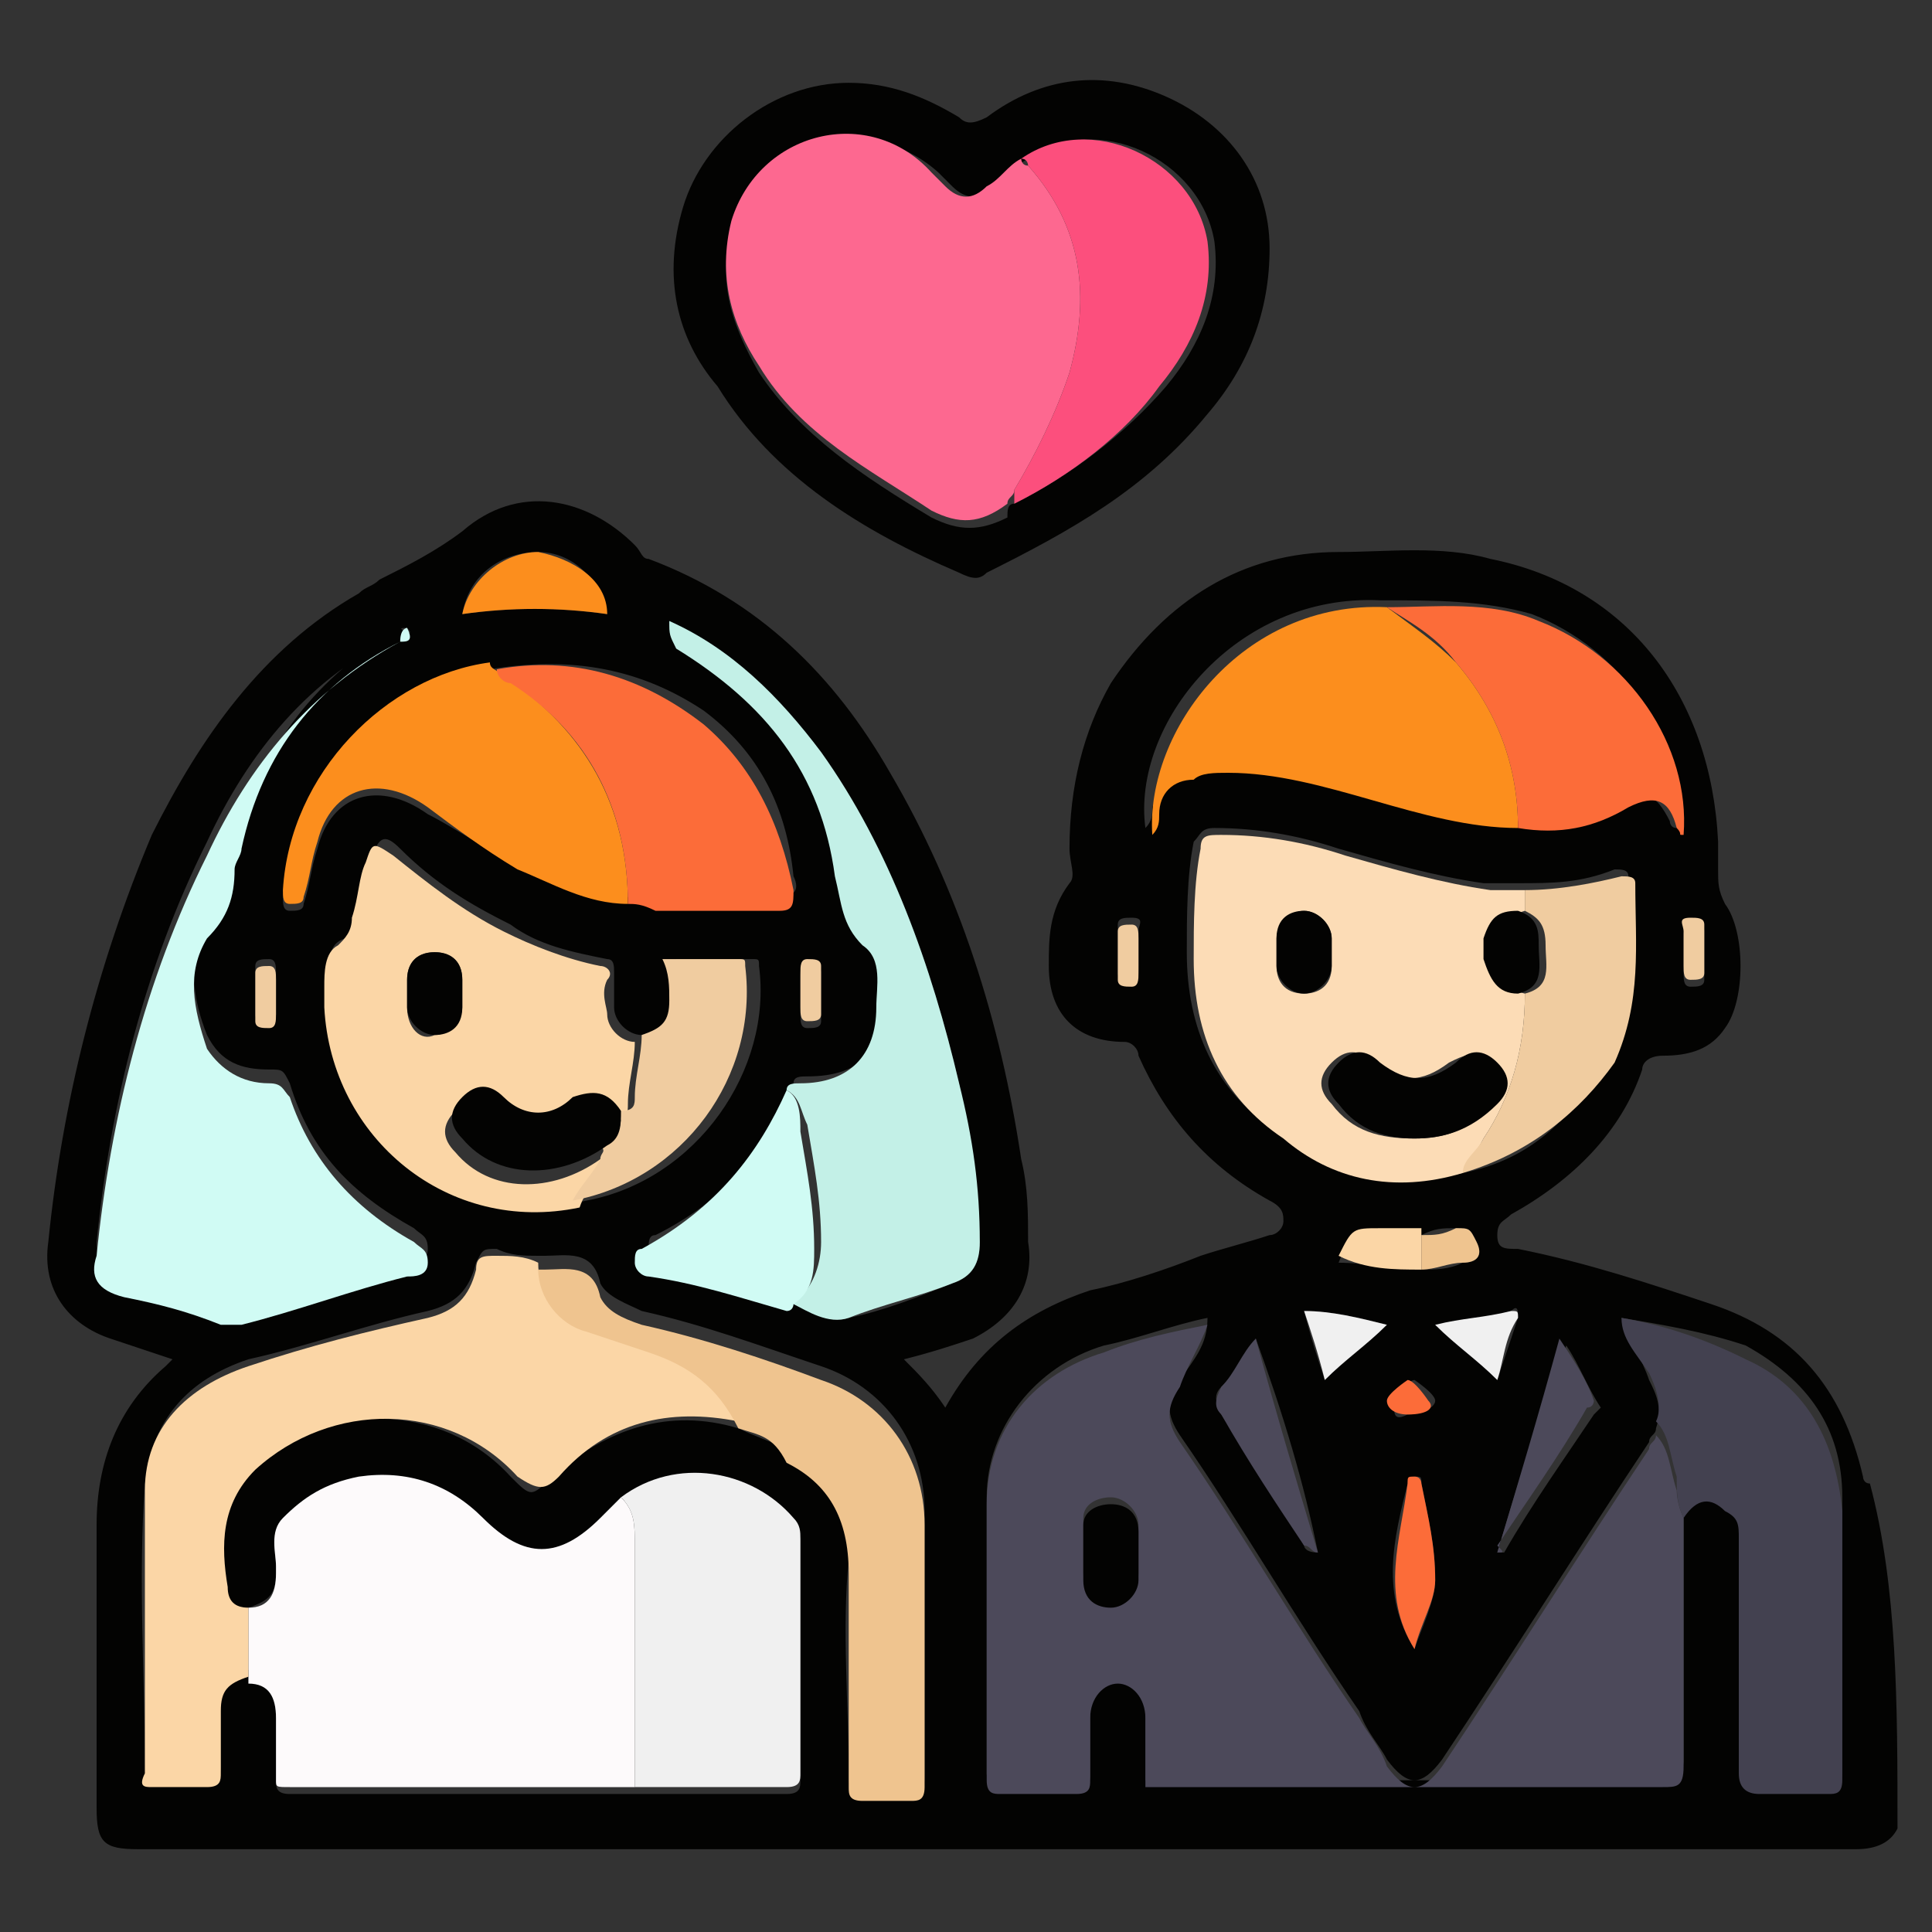 <?xml version="1.0" encoding="utf-8"?>
<!-- Generator: Adobe Illustrator 24.3.0, SVG Export Plug-In . SVG Version: 6.00 Build 0)  -->
<svg version="1.1" id="Layer_1" xmlns="http://www.w3.org/2000/svg" xmlns:xlink="http://www.w3.org/1999/xlink" x="0px" y="0px"
	 viewBox="0 0 28 28" style="enable-background:new 0 0 28 28;" xml:space="preserve">
<rect x="0" y="0" width="28" height="28" fill="#333333" stroke="none"/>
<style type="text/css">
	.st0{fill:#030302;}
	.st1{fill:#4C495A;}
	.st2{fill:#FDFAFB;}
	.st3{fill:#FBD6A6;}
	.st4{fill:#FCDCB6;}
	.st5{fill:#D0FBF4;}
	.st6{fill:#C3F0E7;}
	.st7{fill:#434150;}
	.st8{fill:#FC8E1D;}
	.st9{fill:#F0F0F0;}
	.st10{fill:#EFC48F;}
	.st11{fill:#FC6C39;}
	.st12{fill:#F0CCA0;}
	.st13{fill:#FD6890;}
	.st14{fill:#FC4F7D;}
</style>
<path class="st0" d="M27.5,26.5c-0.1,0.2-0.3,0.3-0.6,0.3c-8.3,0-16.6,0-24.9,0c-0.5,0-0.6-0.1-0.6-0.6c0-1.4,0-2.7,0-4.1
	c0-0.9,0.3-1.7,1-2.3c0,0,0,0,0.1-0.1c-0.3-0.1-0.6-0.2-0.9-0.3c-0.6-0.2-1-0.7-0.9-1.4c0.2-2,0.7-4,1.5-5.9c0.7-1.4,1.6-2.7,3-3.5
	c0.1-0.1,0.2-0.1,0.3-0.2C5.9,8.2,6.3,8,6.7,7.7C7.5,7,8.5,7.2,9.2,7.9C9.3,8,9.3,8.1,9.4,8.1c1.6,0.6,2.7,1.7,3.5,3.1
	c1,1.7,1.6,3.6,1.9,5.6c0.1,0.4,0.1,0.8,0.1,1.2c0.1,0.6-0.2,1.1-0.8,1.4c-0.3,0.1-0.6,0.2-1,0.3c0.2,0.2,0.4,0.4,0.6,0.7
	c0.5-0.9,1.2-1.4,2.1-1.7c0.5-0.1,1.1-0.3,1.6-0.5c0.3-0.1,0.7-0.2,1-0.3c0.1,0,0.2-0.1,0.2-0.2c0-0.1,0-0.2-0.2-0.3
	c-0.9-0.5-1.5-1.2-1.9-2.1c0-0.1-0.1-0.2-0.2-0.2c-0.7,0-1.1-0.4-1.1-1.1c0-0.4,0-0.8,0.3-1.2c0.1-0.1,0-0.3,0-0.5
	c0-0.9,0.2-1.7,0.6-2.4c0.8-1.2,1.9-1.9,3.3-1.9c0.7,0,1.5-0.1,2.2,0.1c2,0.4,3.2,2,3.3,4.1c0,0.1,0,0.2,0,0.4c0,0.2,0,0.3,0.1,0.5
	c0.3,0.4,0.3,1.4,0,1.8c-0.2,0.3-0.5,0.4-0.9,0.4c-0.2,0-0.3,0.1-0.3,0.2c-0.3,0.9-1,1.6-1.9,2.1c-0.1,0.1-0.2,0.1-0.2,0.3
	c0,0.2,0.1,0.2,0.3,0.2c1,0.2,1.9,0.5,2.8,0.8c1.2,0.4,1.9,1.2,2.2,2.5c0,0,0,0.1,0.1,0.1C27.5,23,27.5,24.7,27.5,26.5z M20.6,18.4
	c0.2,0,0.4,0,0.6-0.1c0.2,0,0.3-0.1,0.2-0.3c-0.1-0.2-0.1-0.2-0.3-0.2c-0.2,0-0.3,0-0.5,0.1c-0.2,0-0.4,0-0.6,0
	c-0.4-0.1-0.4-0.1-0.6,0.4C19.8,18.3,20.2,18.4,20.6,18.4z M7.1,9.7c-1.5,0.2-2.9,1.6-3,3.3c0,0.1,0,0.2,0.1,0.2
	c0.1,0,0.2,0,0.2-0.1c0.1-0.3,0.1-0.5,0.2-0.8c0.2-0.8,0.9-1,1.6-0.5C6.6,12,7,12.3,7.5,12.5c0.5,0.3,1,0.5,1.6,0.5
	c0.1,0,0.2,0,0.4,0c0.6,0,1.2,0,1.8,0c0.2,0,0.3-0.1,0.2-0.3c-0.1-1-0.5-1.8-1.3-2.4C9.3,9.7,8.3,9.5,7.1,9.7z M20,8.7
	c-2.1-0.1-3.6,1.8-3.4,3.3c0.1-0.1,0.1-0.2,0.1-0.3c0.1-0.3,0.2-0.5,0.5-0.5c0.2,0,0.4,0,0.5-0.1c0.7,0,1.4,0.2,2.1,0.4
	c0.7,0.2,1.4,0.5,2.1,0.4c0.6,0,1.1-0.1,1.6-0.3c0.3-0.2,0.5-0.1,0.7,0.3c0,0,0,0.1,0.1,0.1c0.1-1.3-0.8-2.6-2.1-3.1
	C21.5,8.7,20.8,8.7,20,8.7z M23.5,19.1C23.5,19.1,23.5,19,23.5,19.1C23.5,19.1,23.5,19.1,23.5,19.1c0.1,0.3,0.3,0.6,0.4,0.9
	c0.1,0.2,0.2,0.4,0.1,0.7c0,0.1-0.1,0.1-0.1,0.2c-1,1.5-2,3.1-3,4.6c-0.3,0.4-0.5,0.4-0.8,0c-0.1-0.2-0.3-0.4-0.4-0.7
	c-0.9-1.3-1.7-2.7-2.6-4c-0.2-0.3-0.2-0.5,0-0.8c0.2-0.3,0.4-0.5,0.4-0.9c0,0,0,0,0,0c0,0,0,0,0,0c-0.5,0.1-1,0.3-1.5,0.4
	c-1,0.3-1.7,1.2-1.7,2.2c0,1.3,0,2.7,0,4c0,0.1,0.1,0.2,0.2,0.2c0.4,0,0.7,0,1.1,0c0.2,0,0.2-0.1,0.2-0.2c0-0.3,0-0.6,0-0.9
	c0-0.3,0.2-0.5,0.4-0.5c0.2,0,0.4,0.2,0.4,0.5c0,0.3,0,0.7,0,1c0,0,0,0,0,0c2.5,0,5,0,7.5,0c0.2,0,0.3-0.1,0.3-0.3
	c0-1.2,0-2.4,0-3.6c0.2-0.3,0.4-0.3,0.6-0.2c0.2,0.1,0.2,0.3,0.2,0.4c0,1.1,0,2.3,0,3.4c0,0.2,0.1,0.3,0.3,0.3c0.3,0,0.7,0,1,0
	c0.2,0,0.2,0,0.2-0.2c0-1.3,0-2.6,0-3.9c0-1-0.5-1.7-1.4-2.2C24.7,19.3,24.1,19.2,23.5,19.1z M11.5,18.9c0.3,0.1,0.5,0.3,0.8,0.2
	c0.5-0.1,1-0.3,1.5-0.5c0.3-0.1,0.4-0.3,0.4-0.6c-0.1-0.8-0.2-1.6-0.3-2.3c-0.4-1.7-1-3.4-2-4.8c-0.6-0.8-1.3-1.4-2.2-1.9
	c0,0.2,0,0.2,0.2,0.3c1.3,0.7,2.1,1.8,2.3,3.3c0.1,0.3,0,0.7,0.4,1c0.3,0.2,0.2,0.6,0.2,0.9c0,0.7-0.3,1.1-1.1,1.1
	c-0.1,0-0.2,0-0.2,0.1c-0.4,1-1,1.7-2,2.2c-0.1,0-0.1,0.1-0.1,0.2c0,0.1,0.1,0.2,0.2,0.2C10.2,18.5,10.8,18.7,11.5,18.9z M9.3,15
	c-0.2,0-0.4-0.2-0.4-0.4c0-0.2,0-0.4,0-0.5c0-0.1,0-0.2-0.1-0.2c-0.5-0.1-1-0.2-1.4-0.5c-0.6-0.3-1.1-0.6-1.6-1.1
	c-0.2-0.2-0.3-0.2-0.4,0.1c-0.1,0.3-0.2,0.6-0.2,0.8c0,0.1-0.1,0.3-0.2,0.4c-0.3,0.1-0.2,0.4-0.2,0.6c0,0.1,0,0.2,0,0.3
	c0,1.9,1.8,3.3,3.7,2.9c1.6-0.3,2.7-1.9,2.5-3.4c0-0.1,0-0.1-0.1-0.1c-0.4,0-0.7,0-1.1,0c0.1,0.2,0,0.4,0.1,0.6
	C9.7,14.8,9.6,14.9,9.3,15z M21.2,17c1-0.2,1.6-0.8,2.1-1.7c0.4-0.8,0.3-1.7,0.3-2.6c0-0.1-0.1-0.1-0.2-0.1
	c-0.5,0.2-0.9,0.2-1.4,0.2c-0.2,0-0.4,0-0.5,0c-0.7-0.1-1.4-0.3-2.1-0.5c-0.6-0.2-1.2-0.3-1.8-0.3c-0.2,0-0.2,0.1-0.3,0.2
	c-0.1,0.5-0.1,1.1-0.1,1.6c0,1.1,0.4,2,1.3,2.6C19.4,17,20.2,17.2,21.2,17z M10.7,20.7c0.2,0.1,0.5,0.2,0.7,0.3
	c0.6,0.4,1,0.9,0.9,1.6c-0.1,1,0,2.1,0,3.1c0,0.2,0,0.2,0.2,0.2c0.2,0,0.4,0,0.7,0c0.2,0,0.2,0,0.2-0.2c0-1.3,0-2.5,0-3.8
	c0-1-0.6-1.8-1.5-2.1c-0.9-0.3-1.7-0.6-2.6-0.8c-0.2-0.1-0.5-0.2-0.6-0.4c-0.1-0.5-0.5-0.4-0.8-0.4c0,0-0.1,0-0.1,0
	c-0.2,0-0.4,0-0.6-0.1c-0.2,0-0.2,0-0.3,0.2c-0.1,0.4-0.3,0.6-0.7,0.7c-0.9,0.2-1.7,0.5-2.6,0.7c-0.9,0.3-1.4,0.9-1.5,1.8
	c-0.1,1.4,0,2.8,0,4.1c0,0.1,0,0.2,0.1,0.2c0.3,0,0.5,0,0.8,0c0.1,0,0.2,0,0.2-0.2c0-0.3,0-0.6,0-0.9c0-0.3,0.1-0.4,0.4-0.5
	C3.9,24.4,4,24.6,4,24.9c0,0.3,0,0.6,0,0.9c0,0.1,0,0.2,0.2,0.2c1.7,0,3.3,0,5,0c0.7,0,1.5,0,2.2,0c0.2,0,0.2-0.1,0.2-0.2
	c0-1.1,0-2.3,0-3.4c0-0.1,0-0.2-0.1-0.3c-0.6-0.8-1.7-0.9-2.5-0.3c-0.1,0-0.2,0.2-0.3,0.3c-0.6,0.6-1.1,0.6-1.7,0
	c-0.5-0.5-1.1-0.7-1.8-0.6c-0.4,0.1-0.8,0.3-1.1,0.6C3.9,22.3,4,22.5,4,22.7c0,0,0,0.1,0,0.1c0,0.3-0.1,0.4-0.4,0.5
	c-0.2,0-0.4-0.1-0.4-0.3c-0.1-0.6-0.1-1.2,0.4-1.7c1.1-1,2.8-1,3.8,0.1c0.3,0.3,0.3,0.3,0.6,0C8.8,20.7,9.7,20.4,10.7,20.7z
	 M5.9,9.1c-0.1,0-0.1,0-0.1,0.1C4.5,9.8,3.6,10.9,3,12.2C2.1,14,1.6,16,1.4,18c0,0.4,0.1,0.5,0.4,0.6c0.5,0.1,0.9,0.3,1.4,0.4
	c0.1,0,0.2,0,0.3,0c0.8-0.2,1.6-0.5,2.4-0.7c0.1,0,0.3,0,0.3-0.2c0-0.2-0.1-0.2-0.2-0.3c-0.9-0.5-1.5-1.1-1.8-2.1
	c-0.1-0.2-0.1-0.2-0.3-0.2c-0.4,0-0.7-0.1-0.9-0.5c-0.2-0.5-0.3-1.1,0-1.6c0.2-0.3,0.3-0.6,0.4-1c0-0.1,0-0.2,0.1-0.3
	c0.3-1.3,1.1-2.3,2.3-3C5.9,9.2,6,9.2,5.9,9.1z M21.7,22.5C21.7,22.5,21.7,22.5,21.7,22.5c0.1,0,0.1,0,0.1,0c0.4-0.7,0.9-1.4,1.3-2
	c0,0,0.1-0.1,0.1-0.1c-0.2-0.3-0.3-0.6-0.5-0.9C22.3,20.5,22,21.5,21.7,22.5z M18.2,19.4c-0.2,0.3-0.3,0.5-0.5,0.7
	c-0.1,0.1-0.1,0.2,0,0.4c0.4,0.6,0.8,1.2,1.2,1.9c0,0,0,0.1,0.2,0.1C18.9,21.5,18.6,20.5,18.2,19.4z M8.8,8.9
	c-0.1-0.5-0.5-0.9-1-0.9c-0.5,0-1,0.3-1.1,0.9C7.4,8.8,8.1,8.8,8.8,8.9z M20.5,23.9c0.1-0.3,0.3-0.7,0.3-1c0-0.5-0.1-0.9-0.2-1.4
	c0-0.1,0-0.1-0.1-0.1c-0.1,0-0.1,0.1-0.1,0.1C20.2,22.3,20,23.1,20.5,23.9z M20.1,19.2c-0.4-0.1-0.8-0.2-1.2-0.2
	c0.1,0.4,0.2,0.7,0.3,1C19.5,19.7,19.8,19.4,20.1,19.2z M21.7,20c0.1-0.3,0.2-0.6,0.3-0.9c0-0.1,0-0.2-0.1-0.1
	c-0.3,0.1-0.7,0.2-1.1,0.2C21.1,19.5,21.4,19.7,21.7,20z M24.4,13.8C24.4,13.8,24.4,13.8,24.4,13.8c0,0.1,0,0.2,0,0.3
	c0,0.1,0,0.2,0.1,0.2c0.1,0,0.2,0,0.2-0.1c0-0.2,0-0.5,0-0.7c0-0.1-0.1-0.2-0.2-0.1c-0.1,0-0.1,0.1-0.1,0.2
	C24.4,13.6,24.4,13.7,24.4,13.8z M16.5,13.8C16.5,13.8,16.5,13.8,16.5,13.8c0-0.1,0-0.2,0-0.3c0-0.1,0.1-0.2-0.1-0.2
	c-0.1,0-0.2,0-0.2,0.1c0,0.2,0,0.5,0,0.7c0,0.1,0.1,0.1,0.2,0.1c0.1,0,0.1-0.1,0.1-0.2C16.5,14,16.5,13.9,16.5,13.8z M20.4,20.5
	c0.2,0,0.4-0.1,0.4-0.2c0-0.1-0.3-0.3-0.3-0.3c-0.1,0-0.4,0.3-0.3,0.3C20.2,20.5,20.2,20.6,20.4,20.5z M11.6,14.4
	C11.6,14.4,11.6,14.4,11.6,14.4c0,0.1,0,0.2,0,0.3c0,0.1,0,0.2,0.1,0.2c0.1,0,0.2,0,0.2-0.1c0-0.2,0-0.5,0-0.7
	c0-0.1-0.1-0.1-0.2-0.1c-0.1,0-0.1,0.1-0.1,0.2C11.6,14.2,11.6,14.3,11.6,14.4z M4,14.4C4,14.4,4,14.4,4,14.4c0-0.1,0-0.2,0-0.3
	c0-0.1,0-0.2-0.1-0.2c-0.1,0-0.2,0-0.2,0.1c0,0.2,0,0.5,0,0.7c0,0.1,0.1,0.1,0.2,0.1C4,14.8,4,14.7,4,14.7C4,14.6,4,14.5,4,14.4z"/>
<path class="st0" d="M12.3,1.2c0.6,0,1.1,0.2,1.6,0.5c0.1,0.1,0.2,0.1,0.4,0c0.8-0.6,1.7-0.7,2.6-0.3c0.9,0.4,1.5,1.2,1.5,2.2
	c0,0.9-0.3,1.7-0.9,2.4c-0.9,1.1-2,1.7-3.2,2.3c-0.1,0.1-0.2,0.1-0.4,0c-1.4-0.6-2.7-1.4-3.5-2.7C9.8,4.9,9.6,4,9.9,3
	C10.2,2,11.2,1.2,12.3,1.2z M14.7,7.3L14.7,7.3c0.8-0.4,1.6-1,2.2-1.7c0.5-0.6,0.8-1.3,0.7-2.1c-0.2-1.2-1.7-1.9-2.7-1.2
	c-0.2,0.1-0.3,0.3-0.5,0.4c-0.2,0.2-0.4,0.2-0.6,0c-0.1-0.1-0.1-0.1-0.2-0.2C12.6,1.6,11,2,10.6,3.3c-0.2,0.8,0,1.4,0.4,2.1
	c0.6,0.9,1.5,1.5,2.5,2.1c0.4,0.2,0.7,0.2,1.1,0C14.6,7.4,14.6,7.3,14.7,7.3C14.6,7.3,14.7,7.3,14.7,7.3z"/>
<path class="st1" d="M24.4,22c0,1.2,0,2.4,0,3.6c0,0.3-0.1,0.3-0.3,0.3c-2.5,0-5,0-7.5,0c0,0,0,0,0,0c0-0.3,0-0.7,0-1
	c0-0.3-0.2-0.5-0.4-0.5c-0.2,0-0.4,0.2-0.4,0.5c0,0.3,0,0.6,0,0.9c0,0.1,0,0.2-0.2,0.2c-0.4,0-0.7,0-1.1,0c-0.1,0-0.2,0-0.2-0.2
	c0-1.3,0-2.7,0-4c0-1.1,0.7-1.9,1.7-2.2c0.5-0.2,1-0.3,1.5-0.4l0,0c-0.1,0.3-0.3,0.6-0.4,0.9c-0.2,0.3-0.2,0.5,0,0.8
	c0.9,1.3,1.7,2.7,2.6,4c0.1,0.2,0.3,0.4,0.4,0.7c0.3,0.4,0.5,0.4,0.8,0c1-1.5,2-3.1,3-4.6c0-0.1,0.1-0.1,0.1-0.2
	c0.2,0.2,0.2,0.5,0.3,0.8C24.3,21.6,24.3,21.8,24.4,22z M16.5,22.5c0-0.1,0-0.3,0-0.4c0-0.2-0.2-0.4-0.4-0.4c-0.2,0-0.4,0.1-0.4,0.3
	c0,0.3,0,0.5,0,0.8c0,0.2,0.2,0.4,0.4,0.4c0.2,0,0.4-0.2,0.4-0.4C16.5,22.8,16.5,22.7,16.5,22.5z"/>
<path class="st2" d="M3.6,23.3C3.9,23.3,4,23.1,4,22.8c0,0,0-0.1,0-0.1c0-0.2-0.1-0.5,0.1-0.7c0.3-0.3,0.6-0.5,1.1-0.6
	c0.7-0.1,1.3,0.1,1.8,0.6c0.6,0.6,1.1,0.6,1.7,0c0.1-0.1,0.2-0.2,0.3-0.3c0.2,0.2,0.2,0.4,0.2,0.7c0,1.2,0,2.3,0,3.5
	c-1.7,0-3.3,0-5,0C4,25.9,4,25.9,4,25.8c0-0.3,0-0.6,0-0.9c0-0.3-0.1-0.5-0.4-0.5C3.6,24,3.6,23.7,3.6,23.3z"/>
<path class="st3" d="M3.6,23.3c0,0.3,0,0.7,0,1c-0.3,0.1-0.4,0.2-0.4,0.5c0,0.3,0,0.6,0,0.9c0,0.1,0,0.2-0.2,0.2c-0.3,0-0.5,0-0.8,0
	c-0.1,0-0.2,0-0.1-0.2c0-1.4,0-2.8,0-4.1c0-0.9,0.6-1.5,1.5-1.8c0.9-0.3,1.7-0.5,2.6-0.7c0.4-0.1,0.6-0.3,0.7-0.7
	c0-0.2,0.1-0.2,0.3-0.2c0.2,0,0.4,0,0.6,0.1c0,0.4,0.2,0.8,0.7,0.9c0.3,0.1,0.6,0.2,0.9,0.3c0.6,0.2,1.1,0.5,1.3,1.1
	c-1-0.2-1.9,0-2.6,0.8c-0.2,0.2-0.3,0.2-0.6,0c-1-1.1-2.7-1.1-3.8-0.1c-0.5,0.5-0.5,1.1-0.4,1.7C3.3,23.2,3.4,23.3,3.6,23.3z"/>
<path class="st4" d="M21.2,17c-1,0.3-1.9,0.1-2.6-0.5c-0.9-0.6-1.3-1.5-1.3-2.6c0-0.5,0-1.1,0.1-1.6c0-0.2,0.1-0.2,0.3-0.2
	c0.6,0,1.2,0.1,1.8,0.3c0.7,0.2,1.4,0.4,2.1,0.5c0.2,0,0.4,0,0.5,0c0,0.1,0,0.2,0,0.3c-0.3,0.1-0.4,0.1-0.5,0.4c0,0.1,0,0.2,0,0.3
	c0,0.3,0.1,0.4,0.5,0.5c0,0.8-0.2,1.5-0.6,2.1C21.4,16.7,21.3,16.8,21.2,17z M20.5,16.5c0.4,0,0.8-0.1,1.1-0.5
	c0.2-0.2,0.2-0.4,0-0.6c-0.2-0.2-0.4-0.1-0.6,0c-0.4,0.3-0.7,0.3-1.1,0c-0.2-0.2-0.4-0.2-0.6,0c-0.2,0.2-0.2,0.4,0,0.6
	C19.6,16.4,20,16.5,20.5,16.5z M18.5,13.8c0,0.1,0,0.1,0,0.2c0,0.2,0.1,0.4,0.4,0.4c0.2,0,0.4-0.1,0.4-0.4c0-0.1,0-0.3,0-0.4
	c0-0.2-0.2-0.4-0.4-0.4c-0.2,0-0.4,0.2-0.4,0.4C18.5,13.7,18.5,13.7,18.5,13.8z"/>
<path class="st5" d="M5.9,9.1c0.1,0.2,0,0.2-0.1,0.2c-1.2,0.6-2,1.6-2.3,3c0,0.1-0.1,0.2-0.1,0.3c0,0.4-0.1,0.7-0.4,1
	c-0.3,0.5-0.2,1,0,1.6c0.2,0.3,0.5,0.5,0.9,0.5c0.2,0,0.2,0.1,0.3,0.2c0.3,0.9,0.9,1.6,1.8,2.1c0.1,0.1,0.2,0.1,0.2,0.3
	c0,0.2-0.2,0.2-0.3,0.2c-0.8,0.2-1.6,0.5-2.4,0.7c-0.1,0-0.2,0-0.3,0c-0.5-0.2-0.9-0.3-1.4-0.4c-0.4-0.1-0.5-0.3-0.4-0.6
	c0.2-2,0.7-4,1.6-5.8c0.6-1.3,1.5-2.4,2.8-3.1C5.8,9.1,5.9,9.1,5.9,9.1z"/>
<path class="st3" d="M8.4,17.5c-1.9,0.4-3.6-1-3.7-2.9c0-0.1,0-0.2,0-0.3c0-0.2,0-0.5,0.2-0.6c0.1-0.1,0.2-0.2,0.2-0.4
	c0.1-0.3,0.1-0.6,0.2-0.8c0.1-0.3,0.1-0.3,0.4-0.1c0.5,0.4,1,0.8,1.6,1.1c0.4,0.2,0.9,0.4,1.4,0.5c0.1,0,0.2,0.1,0.1,0.2
	c-0.1,0.2,0,0.4,0,0.5c0,0.2,0.2,0.4,0.4,0.4c0,0.3-0.1,0.6-0.1,0.9c0,0.1,0,0.3-0.2,0.2c-0.2-0.3-0.4-0.3-0.7-0.1
	c-0.3,0.3-0.7,0.3-1,0c-0.2-0.2-0.4-0.2-0.6,0c-0.2,0.2-0.2,0.4,0,0.6c0.5,0.6,1.4,0.6,2.1,0.1c0.1,0.1,0,0.2,0,0.2
	C8.7,17.1,8.5,17.2,8.4,17.5z M6.7,14.4C6.7,14.4,6.7,14.4,6.7,14.4c0-0.1,0-0.2,0-0.2c0-0.2-0.1-0.4-0.4-0.4
	c-0.2,0-0.4,0.1-0.4,0.4c0,0.1,0,0.3,0,0.4c0,0.3,0.2,0.5,0.4,0.4c0.2,0,0.4-0.2,0.4-0.4C6.7,14.5,6.7,14.4,6.7,14.4z"/>
<path class="st6" d="M11.4,15.8c0-0.1,0.1-0.1,0.2-0.1c0.7,0,1.1-0.4,1.1-1.1c0-0.3,0.1-0.7-0.2-0.9c-0.3-0.3-0.3-0.6-0.4-1
	c-0.2-1.5-1-2.5-2.3-3.3C9.7,9.2,9.7,9.2,9.7,9c0.9,0.4,1.6,1.1,2.2,1.9c1,1.4,1.6,3.1,2,4.8c0.2,0.8,0.3,1.5,0.3,2.3
	c0,0.3-0.1,0.5-0.4,0.6c-0.5,0.2-1,0.3-1.5,0.5c-0.3,0.1-0.6-0.1-0.8-0.2c0,0,0-0.1,0.1-0.1c0.2-0.2,0.3-0.5,0.3-0.8
	c0-0.6-0.1-1.1-0.2-1.7C11.6,16.1,11.6,15.9,11.4,15.8z"/>
<path class="st7" d="M24.4,22c-0.1-0.2-0.1-0.4-0.1-0.6c-0.1-0.3-0.1-0.6-0.3-0.8c0.1-0.2,0-0.5-0.1-0.7c-0.2-0.3-0.4-0.5-0.4-0.8
	l0,0c0.6,0.1,1.2,0.3,1.8,0.6c0.9,0.4,1.3,1.2,1.4,2.2c0,1.3,0,2.6,0,3.9c0,0.2-0.1,0.2-0.2,0.2c-0.3,0-0.7,0-1,0
	c-0.2,0-0.3-0.1-0.3-0.3c0-1.1,0-2.3,0-3.4c0-0.2,0-0.3-0.2-0.4C24.8,21.7,24.6,21.7,24.4,22z"/>
<path class="st8" d="M22,12c-0.7,0-1.4-0.2-2.1-0.4c-0.7-0.2-1.4-0.4-2.1-0.4c-0.2,0-0.4,0-0.5,0.1c-0.3,0-0.5,0.2-0.5,0.5
	c0,0.1,0,0.2-0.1,0.3c-0.1-1.5,1.3-3.4,3.4-3.3c0.4,0.3,0.7,0.5,1,0.8C21.7,10.3,22,11.1,22,12z"/>
<path class="st9" d="M9.2,25.9c0-1.2,0-2.3,0-3.5c0-0.3,0-0.5-0.2-0.7c0.8-0.6,1.9-0.4,2.5,0.3c0.1,0.1,0.1,0.2,0.1,0.3
	c0,1.1,0,2.3,0,3.4c0,0.1,0,0.2-0.2,0.2C10.7,25.9,9.9,25.9,9.2,25.9z"/>
<path class="st10" d="M10.7,20.7c-0.3-0.6-0.7-0.9-1.3-1.1c-0.3-0.1-0.6-0.2-0.9-0.3c-0.4-0.1-0.7-0.5-0.7-0.9c0,0,0.1,0,0.1,0
	c0.3,0,0.7-0.1,0.8,0.4c0.1,0.2,0.3,0.3,0.6,0.4c0.9,0.2,1.8,0.5,2.6,0.8c0.9,0.3,1.5,1.1,1.5,2.1c0,1.3,0,2.5,0,3.8
	c0,0.2-0.1,0.2-0.2,0.2c-0.2,0-0.4,0-0.7,0c-0.2,0-0.2-0.1-0.2-0.2c0-1,0-2.1,0-3.1c0-0.8-0.3-1.3-0.9-1.6
	C11.2,20.8,11,20.8,10.7,20.7z"/>
<path class="st8" d="M9.1,13.1c-0.6,0-1.1-0.3-1.6-0.5C7,12.3,6.6,12,6.2,11.7c-0.7-0.5-1.4-0.3-1.6,0.5c-0.1,0.3-0.1,0.5-0.2,0.8
	c0,0.1-0.1,0.1-0.2,0.1c-0.1,0-0.1-0.1-0.1-0.2c0.1-1.7,1.5-3.1,3-3.3c0,0.1,0.1,0.1,0.2,0.2C8.5,10.6,9.1,11.7,9.1,13.1z"/>
<path class="st11" d="M9.1,13.1c0-1.4-0.6-2.5-1.7-3.2c-0.1,0-0.2-0.1-0.2-0.2c1.1-0.2,2.1,0.1,3,0.8c0.7,0.6,1.1,1.4,1.3,2.4
	c0,0.2,0,0.3-0.2,0.3c-0.6,0-1.2,0-1.8,0C9.3,13.1,9.2,13.1,9.1,13.1z"/>
<path class="st11" d="M22,12c0-0.9-0.3-1.7-0.9-2.4c-0.3-0.4-0.7-0.6-1-0.8c0.7,0,1.5-0.1,2.2,0.2c1.3,0.5,2.2,1.8,2.1,3.1
	c-0.1,0,0,0-0.1-0.1c-0.1-0.4-0.3-0.5-0.7-0.3C23.1,12,22.6,12.1,22,12z"/>
<path class="st12" d="M21.2,17c0-0.2,0.2-0.3,0.3-0.5c0.4-0.6,0.6-1.3,0.6-2.1c0.4-0.1,0.3-0.4,0.3-0.7c0-0.3-0.1-0.4-0.3-0.5
	c0-0.1,0-0.2,0-0.3c0.5,0,1-0.1,1.4-0.2c0.1,0,0.2,0,0.2,0.1c0,0.9,0.1,1.7-0.3,2.6C22.9,16.1,22.2,16.7,21.2,17z"/>
<path class="st12" d="M9,16.1c0.2,0,0.2-0.1,0.2-0.2c0-0.3,0.1-0.6,0.1-0.9c0.3-0.1,0.4-0.2,0.4-0.5c0-0.2,0-0.4-0.1-0.6
	c0.4,0,0.7,0,1.1,0c0.1,0,0.1,0,0.1,0.1c0.2,1.6-0.9,3.1-2.5,3.4c0.1-0.2,0.3-0.4,0.4-0.6c0-0.1,0.1-0.1,0-0.2C9,16.5,9,16.3,9,16.1
	z"/>
<path class="st5" d="M11.4,15.8c0.2,0.1,0.2,0.4,0.2,0.6c0.1,0.6,0.2,1.1,0.2,1.7c0,0.3,0,0.6-0.3,0.8c0,0,0,0.1-0.1,0.1
	c-0.7-0.2-1.3-0.4-2-0.5c-0.1,0-0.2-0.1-0.2-0.2c0-0.1,0-0.2,0.1-0.2C10.4,17.5,11,16.7,11.4,15.8z"/>
<path class="st1" d="M21.7,22.5c0.3-1,0.6-2,0.9-3.1c0.2,0.3,0.4,0.6,0.5,0.9c0,0,0,0.1-0.1,0.1c-0.4,0.7-0.9,1.4-1.3,2
	C21.8,22.5,21.8,22.5,21.7,22.5C21.7,22.5,21.7,22.5,21.7,22.5z"/>
<path class="st1" d="M18.2,19.4c0.3,1.1,0.6,2.1,0.9,3.1c-0.1,0-0.1-0.1-0.2-0.1c-0.4-0.6-0.8-1.2-1.2-1.9c-0.1-0.1-0.1-0.2,0-0.4
	C17.9,19.9,18,19.6,18.2,19.4z"/>
<path class="st8" d="M8.8,8.9c-0.7-0.1-1.4-0.1-2.1,0c0.1-0.5,0.6-0.9,1.1-0.9C8.3,8.1,8.8,8.4,8.8,8.9z"/>
<path class="st11" d="M20.5,23.9c-0.5-0.8-0.2-1.6-0.1-2.4c0-0.1,0-0.1,0.1-0.1c0.1,0,0.1,0.1,0.1,0.1c0.1,0.5,0.2,0.9,0.2,1.4
	C20.8,23.2,20.6,23.5,20.5,23.9z"/>
<path class="st9" d="M20.1,19.2c-0.3,0.3-0.6,0.5-0.9,0.8c-0.1-0.4-0.2-0.7-0.3-1C19.3,19,19.7,19.1,20.1,19.2z"/>
<path class="st9" d="M21.7,20c-0.3-0.3-0.6-0.5-0.9-0.8c0.4-0.1,0.7-0.1,1.1-0.2c0.1,0,0.1,0,0.1,0.1C21.8,19.4,21.8,19.7,21.7,20z"
	/>
<path class="st3" d="M20.6,18.4c-0.4,0-0.8,0-1.2-0.2c0.2-0.4,0.2-0.4,0.6-0.4c0.2,0,0.4,0,0.6,0C20.6,18,20.6,18.2,20.6,18.4z"/>
<path class="st10" d="M20.6,18.4c0-0.2,0-0.3,0-0.5c0.2,0,0.3,0,0.5-0.1c0.2,0,0.2,0,0.3,0.2c0.1,0.2,0,0.3-0.2,0.3
	C21,18.3,20.8,18.4,20.6,18.4z"/>
<path class="st12" d="M24.4,13.8c0-0.1,0-0.2,0-0.3c0-0.1-0.1-0.2,0.1-0.2c0.1,0,0.2,0,0.2,0.1c0,0.2,0,0.5,0,0.7
	c0,0.1-0.1,0.1-0.2,0.1c-0.1,0-0.1-0.1-0.1-0.2C24.4,14,24.4,13.9,24.4,13.8C24.4,13.8,24.4,13.8,24.4,13.8z"/>
<path class="st12" d="M16.5,13.8c0,0.1,0,0.2,0,0.3c0,0.1,0,0.2-0.1,0.2c-0.1,0-0.2,0-0.2-0.1c0-0.2,0-0.5,0-0.7
	c0-0.1,0.1-0.1,0.2-0.1c0.1,0,0.1,0.1,0.1,0.2C16.5,13.6,16.5,13.7,16.5,13.8C16.5,13.8,16.5,13.8,16.5,13.8z"/>
<path class="st11" d="M20.4,20.5c-0.2,0-0.3-0.1-0.3-0.2c0-0.1,0.3-0.3,0.3-0.3c0.1,0,0.3,0.3,0.3,0.3
	C20.8,20.4,20.7,20.5,20.4,20.5z"/>
<path class="st12" d="M11.6,14.4c0-0.1,0-0.2,0-0.3c0-0.1,0-0.2,0.1-0.2c0.1,0,0.2,0,0.2,0.1c0,0.2,0,0.5,0,0.7
	c0,0.1-0.1,0.1-0.2,0.1c-0.1,0-0.1-0.1-0.1-0.2C11.6,14.6,11.6,14.5,11.6,14.4C11.6,14.4,11.6,14.4,11.6,14.4z"/>
<path class="st12" d="M4,14.4c0,0.1,0,0.2,0,0.3c0,0.1,0,0.2-0.1,0.2c-0.1,0-0.2,0-0.2-0.1c0-0.2,0-0.5,0-0.7c0-0.1,0.1-0.1,0.2-0.1
	c0.1,0,0.1,0.1,0.1,0.2C4,14.2,4,14.3,4,14.4C4,14.4,4,14.4,4,14.4z"/>
<path class="st1" d="M17.4,19.1C17.4,19.1,17.5,19,17.4,19.1C17.5,19.1,17.4,19.1,17.4,19.1C17.4,19.1,17.4,19.1,17.4,19.1z"/>
<path class="st7" d="M23.5,19.1C23.5,19.1,23.5,19.1,23.5,19.1C23.5,19,23.5,19.1,23.5,19.1C23.5,19.1,23.5,19.1,23.5,19.1z"/>
<path class="st7" d="M16.5,25.9C16.5,25.9,16.5,25.9,16.5,25.9C16.5,25.9,16.5,25.9,16.5,25.9z"/>
<path class="st13" d="M14.6,7.3C14.6,7.3,14.6,7.4,14.6,7.3c-0.4,0.3-0.7,0.3-1.1,0.1c-0.9-0.6-1.9-1.1-2.5-2.1
	c-0.4-0.6-0.6-1.3-0.4-2.1c0.4-1.3,2-1.7,2.9-0.7c0.1,0.1,0.1,0.1,0.2,0.2c0.2,0.2,0.4,0.2,0.6,0c0.2-0.1,0.3-0.3,0.5-0.4
	c0,0,0,0.1,0.1,0.1c0.8,0.9,0.9,1.9,0.6,3C15.3,6,15,6.6,14.7,7.1C14.7,7.2,14.6,7.2,14.6,7.3C14.7,7.3,14.7,7.3,14.6,7.3
	C14.6,7.3,14.6,7.3,14.6,7.3z"/>
<path class="st14" d="M14.7,7.3c0-0.1,0-0.1,0-0.2C15,6.6,15.3,6,15.5,5.4c0.3-1.1,0.2-2.1-0.6-3c0,0,0-0.1-0.1-0.1
	c1-0.7,2.5,0,2.7,1.2c0.1,0.8-0.2,1.5-0.7,2.1C16.3,6.3,15.5,6.9,14.7,7.3z"/>
<path class="st14" d="M14.6,7.3C14.6,7.3,14.6,7.3,14.6,7.3C14.7,7.3,14.6,7.3,14.6,7.3z"/>
<path class="st0" d="M16.5,22.5c0,0.1,0,0.3,0,0.4c0,0.2-0.2,0.4-0.4,0.4c-0.2,0-0.4-0.1-0.4-0.4c0-0.3,0-0.5,0-0.8
	c0-0.2,0.2-0.3,0.4-0.3c0.2,0,0.4,0.1,0.4,0.4C16.5,22.3,16.5,22.4,16.5,22.5z"/>
<path class="st0" d="M20.5,16.5c-0.4,0-0.8-0.1-1.1-0.5c-0.2-0.2-0.2-0.4,0-0.6c0.2-0.2,0.4-0.2,0.6,0c0.4,0.3,0.7,0.3,1.1,0
	c0.2-0.2,0.4-0.2,0.6,0c0.2,0.2,0.2,0.4,0,0.6C21.3,16.4,20.9,16.5,20.5,16.5z"/>
<path class="st0" d="M22,13.2c0.3,0.1,0.3,0.3,0.3,0.5c0,0.3,0.1,0.6-0.3,0.7c-0.3,0-0.4-0.2-0.5-0.5c0-0.1,0-0.2,0-0.3
	C21.6,13.3,21.7,13.2,22,13.2z"/>
<path class="st0" d="M18.5,13.8c0-0.1,0-0.1,0-0.2c0-0.3,0.2-0.4,0.4-0.4c0.2,0,0.4,0.2,0.4,0.4c0,0.1,0,0.3,0,0.4
	c0,0.2-0.2,0.4-0.4,0.4c-0.2,0-0.4-0.2-0.4-0.4C18.5,13.9,18.5,13.8,18.5,13.8z"/>
<path class="st0" d="M9,16.1c0,0.2,0,0.4-0.2,0.5c-0.7,0.5-1.6,0.5-2.1-0.1c-0.2-0.2-0.2-0.4,0-0.6c0.2-0.2,0.4-0.2,0.6,0
	c0.3,0.3,0.7,0.3,1,0C8.6,15.8,8.8,15.8,9,16.1z"/>
<path class="st0" d="M6.7,14.4c0,0.1,0,0.1,0,0.2c0,0.3-0.2,0.4-0.4,0.4c-0.2,0-0.4-0.2-0.4-0.4c0-0.1,0-0.3,0-0.4
	c0-0.2,0.1-0.4,0.4-0.4c0.2,0,0.4,0.1,0.4,0.4C6.7,14.2,6.7,14.3,6.7,14.4C6.7,14.4,6.7,14.4,6.7,14.4z"/>
</svg>
